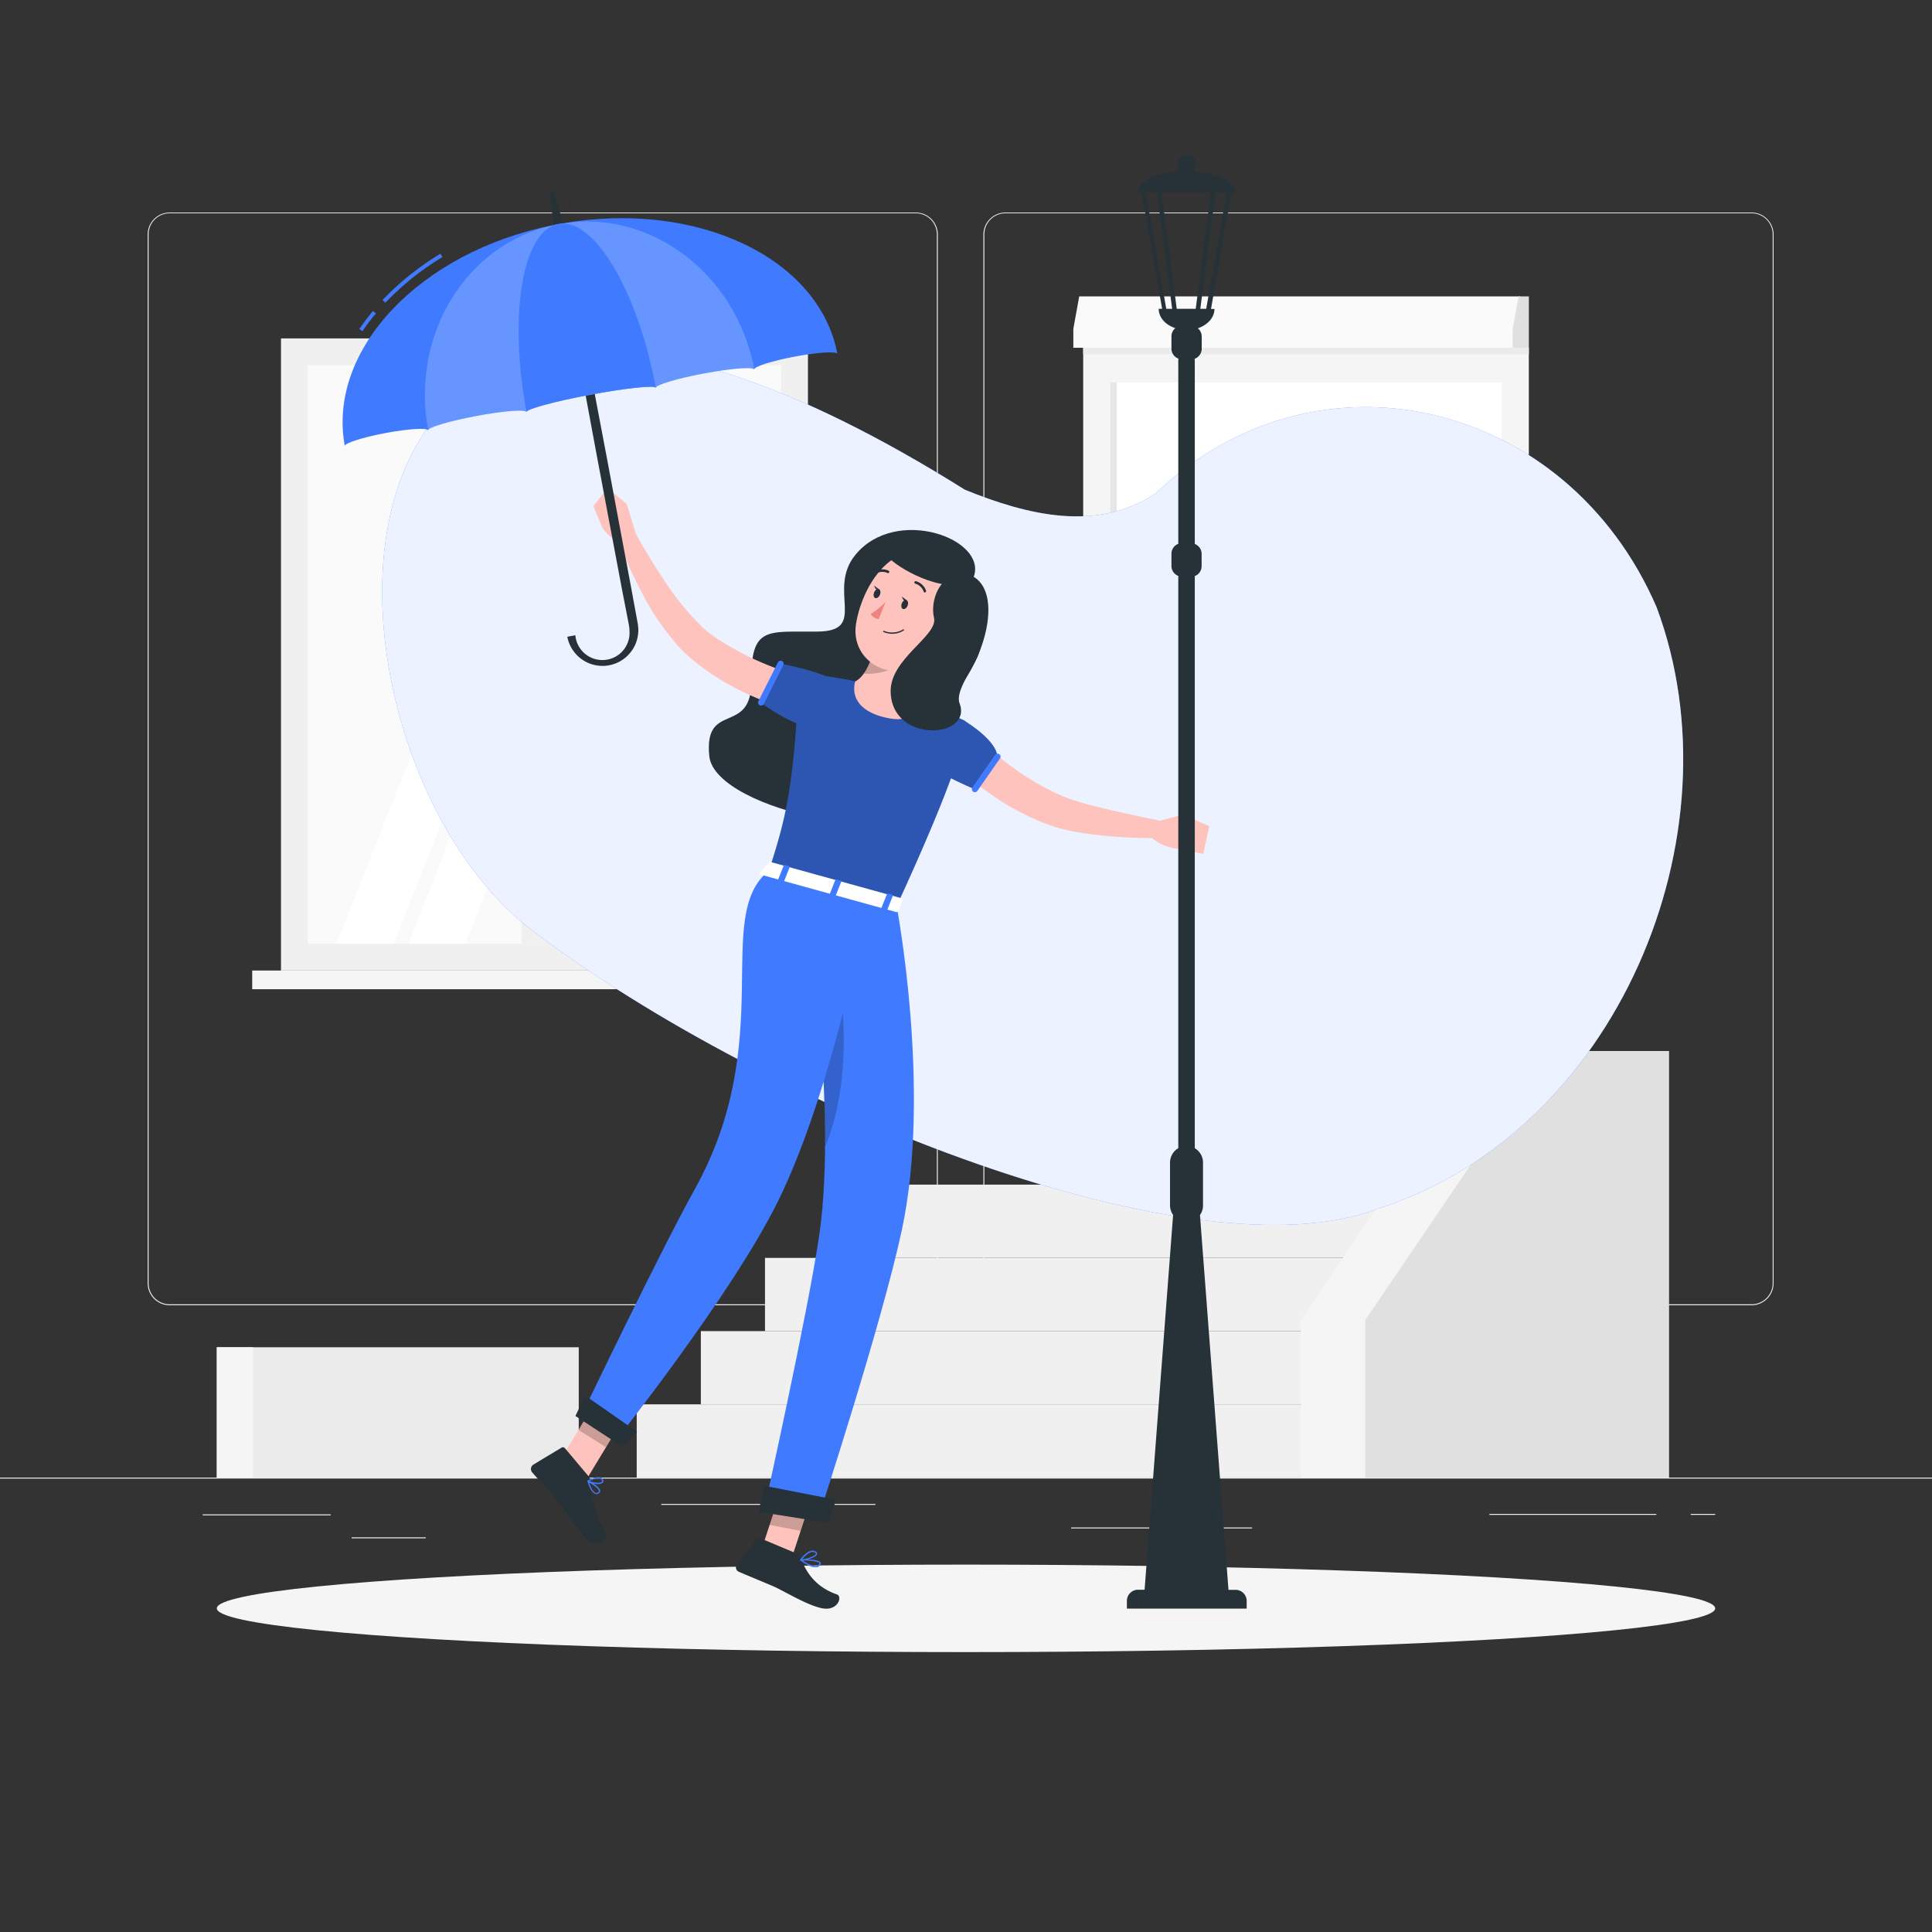 <svg xmlns="http://www.w3.org/2000/svg" viewBox="0 0 500 500"><rect x="0" y="0" width="500" height="500" fill="#333333" stroke="none"/><g id="background-complete"><rect y="382.4" width="500" height="0.25" style="fill:#ebebeb"></rect><rect x="52.46" y="391.92" width="33.12" height="0.25" style="fill:#ebebeb"></rect><rect x="171.14" y="389.21" width="55.42" height="0.25" style="fill:#ebebeb"></rect><rect x="91" y="397.86" width="19.19" height="0.25" style="fill:#ebebeb"></rect><rect x="385.46" y="391.8" width="43.19" height="0.25" style="fill:#ebebeb"></rect><rect x="437.56" y="391.8" width="6.33" height="0.25" style="fill:#ebebeb"></rect><rect x="277.21" y="395.31" width="46.84" height="0.25" style="fill:#ebebeb"></rect><path d="M237,337.8H43.91a5.71,5.71,0,0,1-5.7-5.71V60.66A5.71,5.71,0,0,1,43.91,55H237a5.71,5.71,0,0,1,5.71,5.71V332.09A5.71,5.71,0,0,1,237,337.8ZM43.91,55.2a5.46,5.46,0,0,0-5.45,5.46V332.09a5.46,5.46,0,0,0,5.45,5.46H237a5.47,5.47,0,0,0,5.46-5.46V60.66A5.47,5.47,0,0,0,237,55.2Z" style="fill:#ebebeb"></path><path d="M453.31,337.8H260.21a5.72,5.72,0,0,1-5.71-5.71V60.66A5.72,5.72,0,0,1,260.21,55h193.1A5.71,5.71,0,0,1,459,60.66V332.09A5.71,5.71,0,0,1,453.31,337.8ZM260.21,55.2a5.47,5.47,0,0,0-5.46,5.46V332.09a5.47,5.47,0,0,0,5.46,5.46h193.1a5.47,5.47,0,0,0,5.46-5.46V60.66a5.47,5.47,0,0,0-5.46-5.46Z" style="fill:#ebebeb"></path><rect x="164.78" y="363.44" width="201.33" height="18.95" style="fill:#f0f0f0"></rect><rect x="181.38" y="344.49" width="184.73" height="18.95" style="fill:#f0f0f0"></rect><rect x="197.98" y="325.54" width="168.13" height="18.95" style="fill:#f0f0f0"></rect><rect x="214.59" y="306.58" width="151.53" height="18.95" style="fill:#f0f0f0"></rect><rect x="280.33" y="90" width="115.33" height="216.58" style="fill:#f5f5f5"></rect><rect x="280.33" y="90" width="115.33" height="1.67" style="fill:#ebebeb"></rect><polygon points="279.3 76.71 277.78 85.09 277.78 90 393.41 90 393.41 76.71 279.3 76.71" style="fill:#fafafa"></polygon><polygon points="393 76.71 391.48 85.09 391.48 90 395.67 90 395.67 76.71 393 76.71" style="fill:#e0e0e0"></polygon><rect x="287.33" y="99" width="101.33" height="207.58" style="fill:#fff"></rect><path d="M385.43,202.79a4.88,4.88,0,1,1-4.87-4.87A4.88,4.88,0,0,1,385.43,202.79Z" style="fill:#ebebeb"></path><rect x="287.33" y="99" width="1.67" height="207.58" style="fill:#e6e6e6"></rect><polygon points="383.92 272 336.65 341.63 336.65 382.4 415.27 382.4 415.27 272 383.92 272" style="fill:#f5f5f5"></polygon><polygon points="400.6 272 353.33 341.63 353.33 382.4 431.95 382.4 431.95 272 400.6 272" style="fill:#e0e0e0"></polygon><rect x="72.72" y="87.58" width="136.38" height="163.59" style="fill:#f0f0f0"></rect><rect x="65.27" y="251.17" width="136.38" height="4.84" style="fill:#f5f5f5"></rect><rect x="201.66" y="251.17" width="7.44" height="4.84" transform="translate(410.76 507.19) rotate(180)" style="fill:#e6e6e6"></rect><rect x="66.04" y="108.11" width="149.74" height="122.53" transform="translate(310.29 28.47) rotate(90)" style="fill:#fafafa"></rect><polygon points="87.09 244.24 146.33 94.51 161.11 94.51 101.87 244.24 87.09 244.24" style="fill:#fff"></polygon><polygon points="105.67 244.24 164.9 94.51 179.68 94.51 120.44 244.24 105.67 244.24" style="fill:#fff"></polygon><rect x="66.04" y="163.4" width="149.74" height="11.95" transform="translate(310.29 28.47) rotate(90)" style="fill:#f0f0f0"></rect><rect x="71.28" y="168.64" width="149.74" height="1.48" transform="translate(315.52 23.23) rotate(90)" style="fill:#e6e6e6"></rect><rect x="56.11" y="348.67" width="93.67" height="33.73" style="fill:#ebebeb"></rect><rect x="56.11" y="348.67" width="9.39" height="33.73" style="fill:#f5f5f5"></rect></g><g id="background-simple"><path d="M249.72,126.75C71.22,14.83,75.73,194.28,138,241c62.23,47,171.46,89.6,218.23,71.93,62.13-19.55,94.47-96.92,72.5-155.77C405.67,103.6,340.87,87.76,299,127.75,283.85,137.75,266,133.36,249.72,126.75Z" style="fill:#407BFF"></path><path d="M249.72,126.75C71.22,14.83,75.73,194.28,138,241c62.23,47,171.46,89.6,218.23,71.93,62.13-19.55,94.47-96.92,72.5-155.77C405.67,103.6,340.87,87.76,299,127.75,283.85,137.75,266,133.36,249.72,126.75Z" style="fill:#fff;opacity:0.9"></path></g><g id="Shadow"><ellipse id="path" cx="250" cy="416.24" rx="193.89" ry="11.32" style="fill:#f5f5f5"></ellipse></g><g id="Character"><path d="M221.4,143.56c-7.51,9.11,3.38,19.75-9.73,19.89s-17.34-1.56-17.23,12.77-12.33,5-10.88,19.45,55.76,25.19,55.52,9.41-8.23-17.55,2.32-21.66,19.85-28.48,10.6-34.14C255.56,139.44,231.89,130.82,221.4,143.56Z" style="fill:#263238"></path><path d="M250.84,189.06c.71.71,1.61,1.55,2.44,2.32s1.72,1.56,2.61,2.31c1.79,1.49,3.57,3,5.45,4.36a71.75,71.75,0,0,0,11.73,7.13c1,.44,2.06.92,3.07,1.3s2.09.73,3.18,1.07c2.21.66,4.53,1.24,6.86,1.79,4.66,1.09,9.44,2.09,14.18,3.1l-.39,4.44a124.57,124.57,0,0,1-15-.68c-2.5-.26-5-.6-7.55-1.11-1.28-.26-2.56-.54-3.89-.94s-2.52-.87-3.78-1.32a66.86,66.86,0,0,1-13.67-7.53,75.87,75.87,0,0,1-6.12-4.71c-1-.83-1.94-1.68-2.88-2.56s-1.84-1.74-2.83-2.79Z" style="fill:#ffc3bd"></path><path d="M249.74,186.61c9.11,5.82,8.37,9.4,8.37,9.4l-5.73,8.29s-14.6-5.86-15.52-10.44C235.9,189.09,245.32,183.79,249.74,186.61Z" style="fill:#407BFF"></path><path d="M249.74,186.61c9.11,5.82,8.37,9.4,8.37,9.4l-5.73,8.29s-14.6-5.86-15.52-10.44C235.9,189.09,245.32,183.79,249.74,186.61Z" style="opacity:0.3"></path><path d="M258.61,195.19h0a.78.78,0,0,1,.19,1.09l-5.86,8.4a.78.78,0,0,1-1.09.19h0a.77.77,0,0,1-.19-1.09l5.86-8.39A.79.79,0,0,1,258.61,195.19Z" style="fill:#407BFF"></path><path d="M298.88,212.75l7.29-1.93L305,219.7s-5.65-.38-8.23-4.52Z" style="fill:#ffc3bd"></path><polygon points="312.97 213.81 311.41 220.97 305.01 219.7 306.17 210.82 312.97 213.81" style="fill:#ffc3bd"></polygon><polygon points="196.35 403.23 204.12 405.56 210.5 386.19 202.74 383.86 196.35 403.23" style="fill:#ffc3bd"></polygon><polygon points="144.78 378.21 151.9 382.69 162.09 365.87 154.97 361.4 144.78 378.21" style="fill:#ffc3bd"></polygon><path d="M152.31,382.05l-6.11-7.26a.68.68,0,0,0-.88-.14l-7.31,4.4a1.35,1.35,0,0,0-.28,2c2.17,2.49,3.35,3.59,6,6.78,1.65,2,5.54,7.57,7.83,10.28s6,.21,5.25-1.12c-3.18-6-4-10.61-4-13.52A2.24,2.24,0,0,0,152.31,382.05Z" style="fill:#263238"></path><path d="M206.05,402l-9.24-3.88a.84.84,0,0,0-1,.26l-5.08,6.47a1.25,1.25,0,0,0,.51,1.94c3.25,1.39,4.8,2,8.86,3.73,2.51,1.05,9.39,5.32,13.11,5.77s4.85-3.13,3.38-3.65c-6.56-2.32-8.31-6.95-9.48-9.58A2.05,2.05,0,0,0,206.05,402Z" style="fill:#263238"></path><polygon points="210.5 386.2 207.21 396.18 199.18 394.64 202.73 383.87 210.5 386.2" style="opacity:0.2"></polygon><polygon points="154.97 361.4 162.09 365.88 156.83 374.54 149.71 370.07 154.97 361.4" style="opacity:0.2"></polygon><path d="M249.74,186.61s3.31,2.26-17.69,47.89L199,225.34c4.28-13.31,6.59-21.6,7.81-51a100.92,100.92,0,0,1,14.55,2,109,109,0,0,1,15,4.16A143.1,143.1,0,0,1,249.74,186.61Z" style="fill:#407BFF"></path><path d="M249.74,186.61s3.31,2.26-17.69,47.89L199,225.34c4.28-13.31,6.59-21.6,7.81-51a100.92,100.92,0,0,1,14.55,2,109,109,0,0,1,15,4.16A143.1,143.1,0,0,1,249.74,186.61Z" style="opacity:0.3"></path><path d="M227.51,159.87c-.39,5.1-1.89,14.21-6.17,16.5,0,0-2.64,7.16,8.35,9.45,8.79,1.83,6.67-5.29,6.67-5.29-5-2.78-1.92-7.7-1-13.21Z" style="fill:#ffc3bd"></path><path d="M227.51,159.88c-.31,4.09-1.34,10.79-4,14.44,3,.3,7.84-.63,9.2-2.89a33.09,33.09,0,0,0,1.69-5Z" style="opacity:0.2"></path><path d="M247.55,159.24c-3.56,7.6-4.9,10.89-10.41,13.33-8.29,3.67-16.84-2.36-15.63-10.86,1.09-7.66,6.72-18.79,15.57-18.88A11.45,11.45,0,0,1,247.55,159.24Z" style="fill:#ffc3bd"></path><path d="M249.5,151.08c-7.33,2-19.06-5.16-20.32-7.79,7.95-3.21,16.57-2.41,19.78.71S249.5,151.08,249.5,151.08Z" style="fill:#263238"></path><path d="M247.4,167.8a6.14,6.14,0,0,1-4.5,1.32c-2.13-.25-2.39-2.35-1.12-3.94,1.14-1.44,3.63-3,5.45-2A2.76,2.76,0,0,1,247.4,167.8Z" style="fill:#ffc3bd"></path><path d="M249.06,148.89c-5.58-.72-8.45,6.36-7.34,11S230.34,170.44,230.5,179c.25,13.54,21.33,12.17,17.83,3-1.18-3.12,3.44-8.89,4.84-12.5C256.31,161.32,253.33,149.44,249.06,148.89Z" style="fill:#263238"></path><path d="M232.05,234.5s9.08,47.69,1.36,83.76c-5.17,24.16-21.13,73-21.13,73l-14.58-.38s11.42-51.22,14.34-71.36c5-34.46-4.21-91.7-4.21-91.7Z" style="fill:#407BFF"></path><path d="M216.4,247.62l-4.94,9.26a399.72,399.72,0,0,1,2.06,40C221,278.82,218,256.9,216.4,247.62Z" style="opacity:0.2"></path><polygon points="214.3 394.11 196.35 391.26 197.7 384.5 216.41 388.15 214.3 394.11" style="fill:#263238"></polygon><path d="M224.8,232.59s-8.88,48.93-23.59,78.56c-11.88,23.93-41.51,61.21-41.51,61.21L151.6,364s19.33-40.24,28.16-56.14c21.66-39,4.54-70.7,19.22-82.53Z" style="fill:#407BFF"></path><polygon points="161.14 374.46 148.92 366.46 151.42 361.16 164.87 370.54 161.14 374.46" style="fill:#263238"></polygon><path d="M199,223.26l-2.31,2.55c-.18.2,0,.51.41.61L231.8,236c.3.09.59,0,.66-.17l1.12-2.88c.08-.2-.13-.45-.46-.54l-33.49-9.27A.67.67,0,0,0,199,223.26Z" style="fill:#fff"></path><path d="M202.48,228.25l-.89-.25c-.18-.05-.29-.18-.25-.28l1.49-3.73c0-.11.22-.16.4-.11l.9.25c.17.05.29.18.24.28l-1.48,3.73A.35.35,0,0,1,202.48,228.25Z" style="fill:#407BFF"></path><path d="M229.19,235.65l-.89-.25c-.18-.05-.29-.18-.25-.29l1.49-3.73c0-.11.22-.16.4-.11l.9.25c.18,0,.29.18.24.29l-1.48,3.73C229.56,235.65,229.37,235.7,229.19,235.65Z" style="fill:#407BFF"></path><path d="M215.84,232l-.9-.25c-.18,0-.29-.18-.24-.29l1.48-3.73c0-.11.23-.15.41-.1l.89.24c.18.05.29.18.25.29l-1.49,3.73C216.2,232,216,232,215.84,232Z" style="fill:#407BFF"></path><path d="M234.88,156.75c-.25.63-.79,1-1.2.85s-.55-.81-.3-1.44.79-1,1.2-.85S235.13,156.12,234.88,156.75Z" style="fill:#263238"></path><path d="M227.72,153.92c-.26.63-.79,1-1.21.85s-.55-.81-.29-1.45.78-1,1.2-.85S228,153.28,227.72,153.92Z" style="fill:#263238"></path><path d="M227.59,152.58l-1.35-1S226.55,153,227.59,152.58Z" style="fill:#263238"></path><path d="M229.18,155.76a18.42,18.42,0,0,1-3.86,3.15,2.92,2.92,0,0,0,2.09,1.31Z" style="fill:#ed847e"></path><path d="M229.87,163.92a6.15,6.15,0,0,1-1.2-.35.17.17,0,0,1-.1-.22.18.18,0,0,1,.22-.09,5.4,5.4,0,0,0,4.9-.35.17.17,0,0,1,.23,0,.15.15,0,0,1,0,.23A5.48,5.48,0,0,1,229.87,163.92Z" style="fill:#263238"></path><path d="M239.29,153.32a.33.33,0,0,1-.25-.21,3.22,3.22,0,0,0-2.14-2.05.34.34,0,0,1-.25-.4.33.33,0,0,1,.4-.25,3.87,3.87,0,0,1,2.61,2.46.34.34,0,0,1-.19.43A.37.37,0,0,1,239.29,153.32Z" style="fill:#263238"></path><path d="M226.54,148.48a.32.32,0,0,1-.28-.17.33.33,0,0,1,.13-.45,3.87,3.87,0,0,1,3.58-.16.32.32,0,0,1,.14.45.33.33,0,0,1-.45.13,3.24,3.24,0,0,0-2.95.16A.33.33,0,0,1,226.54,148.48Z" style="fill:#263238"></path><path d="M207.38,184.4c-.86-.19-1.53-.35-2.27-.54s-1.43-.4-2.14-.61c-1.4-.44-2.8-.89-4.17-1.4a85.9,85.9,0,0,1-8.05-3.55,66.54,66.54,0,0,1-7.59-4.55l-1.8-1.31c-.6-.45-1.17-.93-1.75-1.39l-.87-.71-.9-.79c-.58-.53-1.15-1.07-1.67-1.63a66,66,0,0,1-10-14.44c-1.34-2.52-2.57-5.08-3.73-7.66s-2.19-5.19-3.12-7.92l4.1-1.75c1.3,2.34,2.65,4.75,4.07,7.07s2.82,4.65,4.34,6.88a71.36,71.36,0,0,0,9.88,12.16c.45.42.91.81,1.37,1.19l.7.55.79.55c.53.36,1,.75,1.58,1.1l1.63,1a76.07,76.07,0,0,0,6.84,3.69q3.54,1.65,7.25,3c1.22.45,2.47.86,3.71,1.25l1.86.54c.6.17,1.27.35,1.76.47Z" style="fill:#ffc3bd"></path><path d="M164.86,139.17l-2.65-8.74-6.3,6.2s2.64,3.86,6.14,4.19Z" style="fill:#ffc3bd"></path><polygon points="157.3 126.36 153.55 130.92 155.91 136.63 162.21 130.43 157.3 126.36" style="fill:#ffc3bd"></polygon><path d="M148.9,164.4a7,7,0,0,0,14-1.21c0-.31,0-.62-.06-.93l-.07-.46-.1-.54L161,152.69l-6.46-34.3-6.36-34.31L145,66.92l-1.59-8.58a57.1,57.1,0,0,1-1-8.69l.93-.17a56,56,0,0,1,2.2,8.46l1.63,8.57,3.27,17.14,6.51,34.29,6.42,34.31,1.58,8.58.1.53.08.62a10.31,10.31,0,0,1,.07,1.24,9.71,9.71,0,0,1-.38,2.46,9.27,9.27,0,0,1-18-.89Z" style="fill:#263238"></path><path d="M99.74,78.34,99,77.66a71.65,71.65,0,0,1,15-12l.52.86A70.83,70.83,0,0,0,99.74,78.34Z" style="fill:#407BFF"></path><path d="M93.81,85.71,93,85.15a56.65,56.65,0,0,1,3.53-4.67l.76.64C96,82.61,94.86,84.16,93.81,85.71Z" style="fill:#407BFF"></path><path d="M89.24,115.45c-.14-.75,4.58-2.26,10.54-3.38s10.91-1.42,11-.67c-.14-.75,5.44-2.42,12.47-3.74s12.83-1.78,13-1c-.14-.74,7.23-2.75,16.46-4.48s16.83-2.53,17-1.79c-.13-.74,5.44-2.42,12.47-3.74s12.85-1.78,13-1c-.14-.74,4.57-2.25,10.53-3.37s10.91-1.42,11-.68c-4.67-24.89-36.42-39.88-71.2-33.78l-1.09.2-1.09.21C108.72,65.07,84.57,90.56,89.24,115.45Z" style="fill:#407BFF"></path><path d="M110.83,111.4c-.14-.75,5.44-2.42,12.47-3.74s12.83-1.78,13-1c-.14-.74,7.23-2.75,16.46-4.48s16.83-2.53,17-1.79c-.13-.74,5.44-2.42,12.47-3.74s12.85-1.78,13-1c-4.65-24.75-26.72-41.47-49.62-37.83l-1.09.2-1.09.21C120.69,63.05,106.18,86.64,110.83,111.4Z" style="fill:#fff;opacity:0.2"></path><path d="M136.27,106.62c-.14-.74,7.23-2.75,16.46-4.48s16.83-2.53,17-1.79c-4.72-25.15-16-44.14-25.25-42.41S131.55,81.47,136.27,106.62Z" style="fill:#407BFF"></path><path d="M218.88,178.56c-1.53-4-17-6.81-17-6.81l-5,10.08s10.8,8,16.07,6.51C217.44,187.08,220.84,183.62,218.88,178.56Z" style="fill:#407BFF"></path><path d="M218.88,178.56c-1.53-4-17-6.81-17-6.81l-5,10.08s10.8,8,16.07,6.51C217.44,187.08,220.84,183.62,218.88,178.56Z" style="opacity:0.3"></path><path d="M196.6,182.51h0a.78.78,0,0,1-.35-1l5.07-10.08a.78.78,0,0,1,1.05-.35h0a.78.78,0,0,1,.34,1.05l-5.06,10.08A.78.78,0,0,1,196.6,182.51Z" style="fill:#407BFF"></path><path d="M154.32,386.68a1.24,1.24,0,0,0,.73-.28.67.67,0,0,0,.29-.59c-.09-1.06-2.77-2.49-3.07-2.65a.17.17,0,0,0-.18,0,.15.15,0,0,0-.06.17c.3,1.08,1,2.93,2,3.27A1,1,0,0,0,154.32,386.68Zm-1.85-3c.91.52,2.48,1.54,2.54,2.19a.33.33,0,0,1-.16.29.79.79,0,0,1-.75.18C153.53,386.11,152.93,385.13,152.47,383.65Z" style="fill:#407BFF"></path><path d="M154.73,384.07a1.92,1.92,0,0,0,1.21-.31.67.67,0,0,0,.15-.82,1.05,1.05,0,0,0-.63-.59c-1.14-.4-3.26.76-3.35.81a.16.16,0,0,0-.08.14.15.15,0,0,0,.07.15A6.1,6.1,0,0,0,154.73,384.07Zm.17-1.47a1.29,1.29,0,0,1,.45.07.66.66,0,0,1,.43.4c.1.26,0,.37-.06.44-.5.42-2.26.18-3.16-.2A6.2,6.2,0,0,1,154.9,382.6Z" style="fill:#407BFF"></path><path d="M209.52,405.26a3.27,3.27,0,0,0,2,.32,1.18,1.18,0,0,0,.82-.67.53.53,0,0,0,0-.57c-.6-.92-4.6-.78-5.06-.76a.16.16,0,0,0-.15.12.16.16,0,0,0,.06.18A13.22,13.22,0,0,0,209.52,405.26Zm2.15-1a.7.7,0,0,1,.34.23.24.24,0,0,1,0,.24.88.88,0,0,1-.61.5c-1,.25-2.74-.76-3.65-1.36A12.39,12.39,0,0,1,211.67,404.29Z" style="fill:#407BFF"></path><path d="M207.16,403.9h.07c1.18,0,4-.8,4.25-1.69.05-.19,0-.47-.42-.71-1.72-1-3.88,2-4,2.14a.17.17,0,0,0,0,.17A.3.3,0,0,0,207.16,403.9Zm3.62-2.17.12.07c.3.17.27.29.25.33-.15.57-2.24,1.32-3.57,1.43C208.13,402.89,209.61,401.25,210.78,401.73Z" style="fill:#407BFF"></path><path d="M234.75,155.41l-1.35-1S233.71,155.87,234.75,155.41Z" style="fill:#263238"></path></g><g id="Streetlight"><path d="M319.62,411.45h-1.69l-7.38-97a4.26,4.26,0,0,0,.79-2.48V300.87a4.34,4.34,0,0,0-2.13-3.72V149.09a2.77,2.77,0,0,0,1.77-2.57v-3.18a2.76,2.76,0,0,0-1.77-2.56V93.36a2.73,2.73,0,0,0-.06-.5A2.75,2.75,0,0,0,311,90.27V87.1a2.74,2.74,0,0,0-1-2.14c2.53-.86,4.3-2.79,4.3-5h-.89l5.32-30.12h1c0-2.75-4.6-5-10.62-5.45a1.46,1.46,0,0,0,.19-.72V41.87a1.54,1.54,0,0,0-1.54-1.54h-1.36a1.54,1.54,0,0,0-1.53,1.54v1.76a1.46,1.46,0,0,0,.19.72c-6,.43-10.62,2.7-10.62,5.45h1l5.32,30.12h-.89c0,2.25,1.76,4.18,4.3,5a2.74,2.74,0,0,0-1,2.14v3.17a2.75,2.75,0,0,0,1.83,2.59,2.07,2.07,0,0,0-.06.5v47.42a2.76,2.76,0,0,0-1.77,2.56v3.18a2.77,2.77,0,0,0,1.77,2.57V297.15a4.35,4.35,0,0,0-2.14,3.72v11.07a4.27,4.27,0,0,0,.8,2.48l-7.38,97h-1.7a2.88,2.88,0,0,0-2.88,2.89v2h31v-2A2.89,2.89,0,0,0,319.62,411.45ZM304.54,79.92,300.6,49.8h12.79l-3.94,30.12Zm7.62,0h-1.52l3.94-30.12h2.9ZM296.51,49.8h2.9l3.94,30.12h-1.52Z" style="fill:#263238"></path></g></svg>